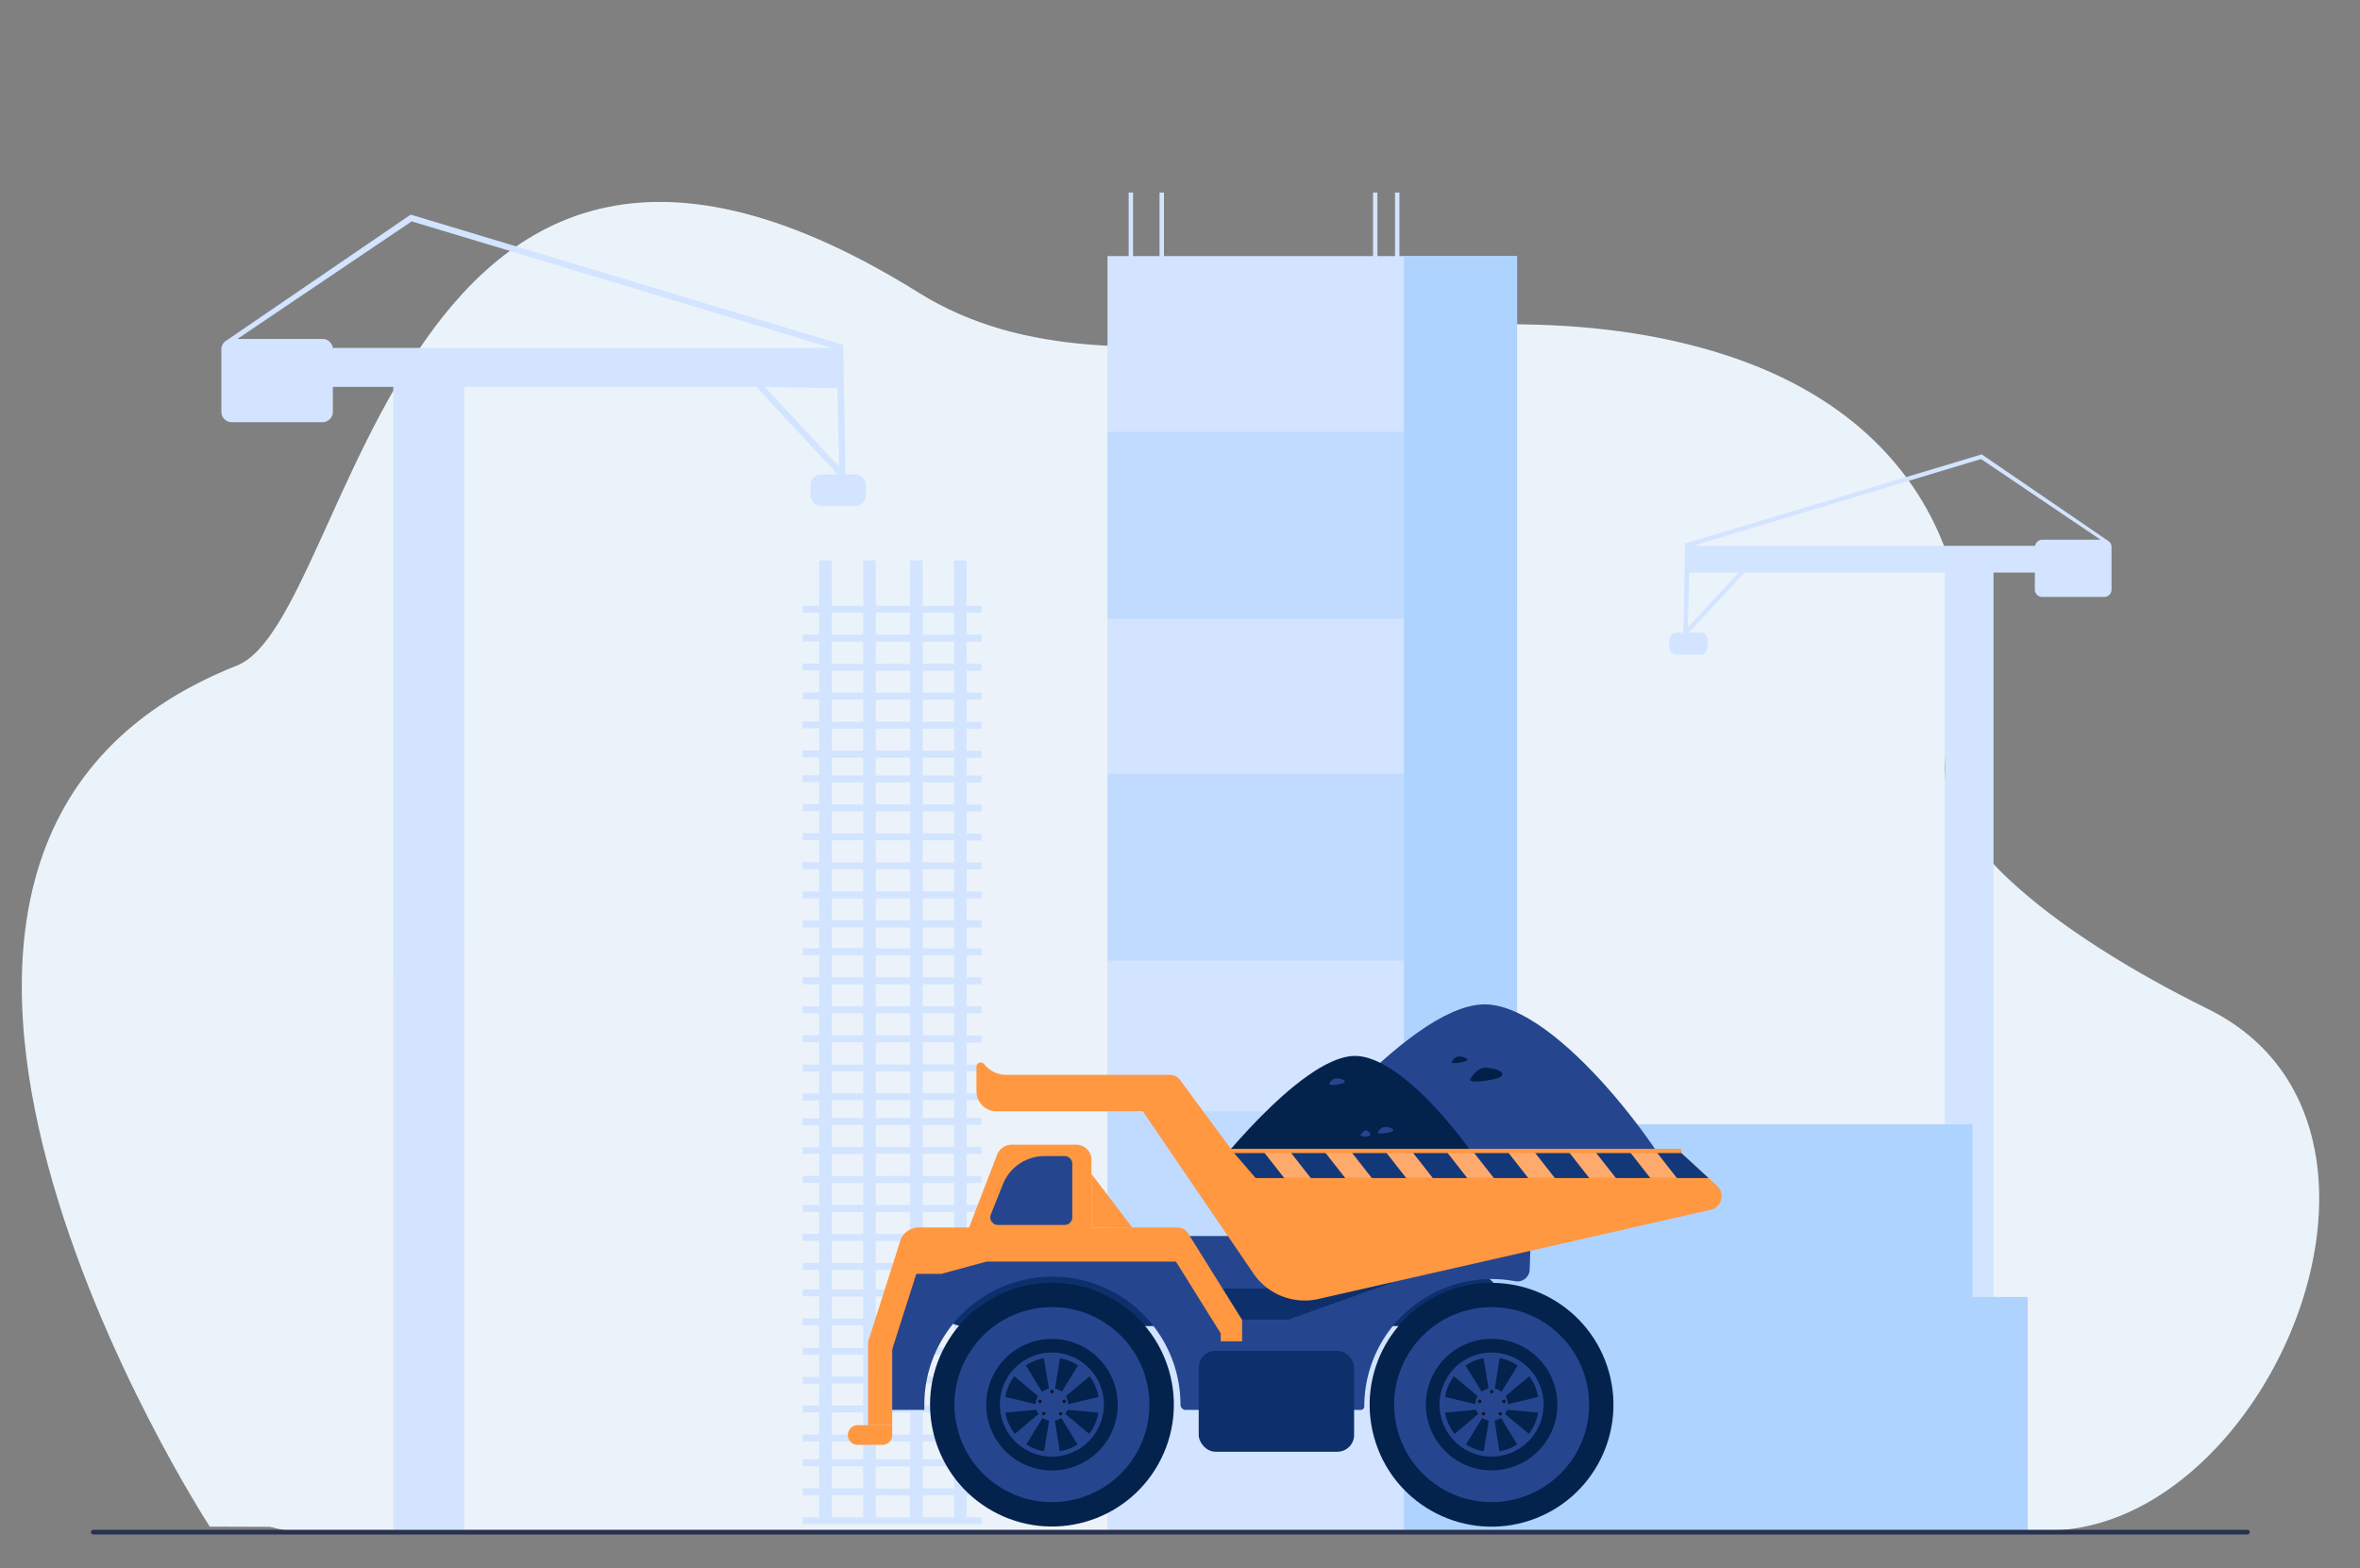 <svg id="Layer_1" data-name="Layer 1" xmlns="http://www.w3.org/2000/svg" viewBox="0 0 450 299"><rect x="0" y="0" width="450" height="299" fill="#808080" stroke="none"/><defs><style>.cls-1{fill:#ebf3fa;}.cls-2{fill:#ebf2f9;}.cls-3{fill:#d2e4ff;}.cls-4,.cls-5{fill:#aed3ff;}.cls-4{opacity:0.5;}.cls-6{fill:#283250;}.cls-7{fill:#25468f;}.cls-8{fill:#03224c;}.cls-9{fill:#0d306c;}.cls-10{fill:#ff9841;}.cls-11{fill:#133879;}.cls-12{fill:#18142d;}.cls-13{fill:#ffaa6d;}.cls-14{fill:#022047;}</style></defs><title>Untitled-4</title><path class="cls-1" d="M40,291.09s-84-128.93,5.19-164.19C67.6,118,75.44-6.33,175.23,55.84,214.92,80.57,272.07,50.65,326.79,67c50.26,15,51.42,58.35,45.06,73.95-6.94,17,20.75,37.42,49.1,51.41,44.49,21.95,11.78,99.1-30.25,99.47S40,291.09,40,291.09Z"/><path class="cls-2" d="M347.77,291.43s39.4-.94,56.24-24.82c30.5-43.27,16.75-81.21-37.55-78.38-60.75,3.16-53.26-131-158.45-66.39-22.84,14-73.67-15.42-94,45.93-4.83,14.59-41.1,15.6-64.54,27.3-36.77,18.35-26.39,96.66,8.35,97S347.77,291.43,347.77,291.43Z"/><path class="cls-3" d="M163.09,90.46H161.2l-.42-24.7L78.31,40.92,42.92,65.1l1.29-.47a2,2,0,0,0-2,2V78.51a2,2,0,0,0,2,2H61.47a2,2,0,0,0,2-2V73.77H75v217.9H88.54V73.77h55.67l15.52,16.69h-3.18a2,2,0,0,0-2,2v2a2,2,0,0,0,2,2h6.54a2,2,0,0,0,2-2v-2A2,2,0,0,0,163.09,90.46ZM63.47,66.33a2,2,0,0,0-2-1.7H45.27L78.5,42.21l80.06,24.12Zm82.36,7.44,13.84.26L160,89Z"/><path class="cls-3" d="M401.26,102.91l.95.38L377.87,86.64l-56.57,17L321,120.63h-1.29a1.4,1.4,0,0,0-1.4,1.39v1.39a1.4,1.4,0,0,0,1.4,1.4h4.48a1.4,1.4,0,0,0,1.4-1.4V122a1.4,1.4,0,0,0-1.4-1.39H322l10.65-11.45h38.19V258.65h9.28V109.18H388v3.25a1.4,1.4,0,0,0,1.39,1.39h11.84a1.39,1.39,0,0,0,1.39-1.39V104.3A1.39,1.39,0,0,0,401.26,102.91Zm-79.44,16.74.31-10.47h9.43Zm67.6-16.74a1.4,1.4,0,0,0-1.37,1.16H322.82l54.92-16.54,22.79,15.38Z"/><rect class="cls-3" x="211.17" y="48.83" width="78.11" height="243.05"/><rect class="cls-4" x="211.17" y="82.36" width="56.53" height="35.61"/><rect class="cls-4" x="211.17" y="147.56" width="56.53" height="35.61"/><rect class="cls-4" x="211.17" y="211.92" width="56.53" height="35.61"/><polygon class="cls-5" points="386.64 247.3 376.1 247.3 376.1 214.38 289.27 214.38 289.27 48.83 267.7 48.83 267.7 292.01 289.27 292.01 289.27 291.87 376.1 291.87 376.1 291.87 386.64 291.87 386.64 247.3"/><path class="cls-3" d="M187.16,116.82v-1.31h-2.87v-8.66h-2.38v8.66h-6v-8.66h-2.38v8.66H167v-8.66h-2.38v8.66h-6v-8.66H156.2v8.66h-3.15v1.31h3.15V121h-3.15v1.31h3.15v4.21h-3.15v1.31h3.15v4.22h-3.15v1.31h3.15v4.22h-3.15v1.31h3.15v4.21h-3.15v1.32h3.15v3.41h-3.15v1.31h3.15v4.21h-3.15v1.32h3.15v4.21h-3.15v1.31h3.15v4.22h-3.15v1.31h3.15V170h-3.15v1.31h3.15v4.21h-3.15v1.31h3.15v4h-3.15v1.31h3.15v4.21h-3.15v1.32h3.15v4.21h-3.15v1.31h3.15v4.22h-3.15v1.31h3.15V203h-3.15v1.31h3.15v4.21h-3.15v1.31h3.15v3.42h-3.15v1.31h3.15v4.21h-3.15V220h3.15v4.22h-3.15v1.31h3.15v4.22h-3.15v1.31h3.15v4.21h-3.15v1.32h3.15v4.21h-3.15v1.31h3.15v3.76h-3.15v1.31h3.15v4.22h-3.15v1.31h3.15V257h-3.15v1.31h3.15v4.21h-3.15v1.32h3.15V268h-3.15v1.31h3.15v4.22h-3.15v1.31h3.15v3.41h-3.15v1.31h3.15v4.22h-3.15v1.31h3.15v4.22h-3.15v1.31h34.11v-1.31h-2.87V285.1h2.87v-1.31h-2.87v-4.22h2.87v-1.31h-2.87v-3.41h2.87v-1.31h-2.87v-4.22h2.87V268h-2.87V263.8h2.87v-1.32h-2.87v-4.21h2.87V257h-2.87v-4.22h2.87v-1.31h-2.87v-4.22h2.87V245.9h-2.87v-3.76h2.87v-1.31h-2.87v-4.21h2.87V235.3h-2.87v-4.21h2.87v-1.31h-2.87v-4.22h2.87v-1.31h-2.87V220h2.87v-1.31h-2.87v-4.21h2.87V213.2h-2.87v-3.42h2.87v-1.31h-2.87v-4.21h2.87V203h-2.87v-4.22h2.87v-1.31h-2.87V193.2h2.87v-1.31h-2.87v-4.21h2.87v-1.32h-2.87v-4.21h2.87v-1.31h-2.87v-4h2.87V175.5h-2.87v-4.21h2.87V170h-2.87v-4.22h2.87v-1.31h-2.87v-4.22h2.87v-1.31h-2.87v-4.21h2.87v-1.32h-2.87v-4.21h2.87v-1.31h-2.87v-3.41h2.87v-1.32h-2.87v-4.21h2.87v-1.31h-2.87V133.4h2.87v-1.31h-2.87v-4.22h2.87v-1.31h-2.87v-4.21h2.87V121h-2.87v-4.22Zm-13.65,0V121H167v-4.22Zm-6.54,167v-4.22h6.54v4.22Zm6.54,1.31v4.22H167V285.1ZM167,278.26v-3.41h6.54v3.41Zm0-4.72v-4.22h6.54v4.22Zm0-5.53V263.8h6.54V268Zm0-5.53v-4.21h6.54v4.21Zm0-5.52v-4.22h6.54V257Zm0-5.53v-4.22h6.54v4.22Zm0-5.53v-3.76h6.54v3.76Zm0-5.07v-4.21h6.54v4.21Zm0-5.53v-4.21h6.54v4.21Zm0-5.52v-4.22h6.54v4.22Zm0-5.53V220h6.54v4.22Zm0-5.53v-4.21h6.54v4.21Zm0-5.52v-3.42h6.54v3.42Zm0-4.73v-4.21h6.54v4.21Zm0-5.52v-4.22h6.54V203Zm0-5.53V193.2h6.54v4.22Zm0-5.53v-4.21h6.54v4.21Zm0-5.53v-4.21h6.54v4.21Zm0-5.52v-4h6.54v4Zm0-5.34v-4.21h6.54v4.21Zm0-5.52v-4.22h6.54V170Zm0-5.53v-4.22h6.54v4.22Zm0-5.53v-4.21h6.54v4.21Zm0-5.53v-4.21h6.54v4.21Zm0-5.52v-3.41h6.54v3.41Zm0-4.73v-4.21h6.54v4.21Zm0-5.52V133.4h6.54v4.22Zm0-5.53v-4.22h6.54v4.22Zm0-5.53v-4.21h6.54v4.21Zm-8.4-9.74h6V121h-6Zm0,5.53h6v4.21h-6Zm0,5.52h6v4.22h-6Zm0,5.53h6v4.22h-6Zm0,5.53h6v4.21h-6Zm0,5.53h6v3.41h-6Zm0,4.72h6v4.21h-6Zm0,5.53h6v4.21h-6Zm0,5.52h6v4.22h-6Zm0,5.53h6V170h-6Zm0,5.53h6v4.21h-6Zm0,5.52h6v4h-6Zm0,5.34h6v4.21h-6Zm0,5.53h6v4.21h-6Zm0,5.52h6v4.22h-6Zm0,5.53h6V203h-6Zm0,5.53h6v4.21h-6Zm0,5.52h6v3.42h-6Zm0,4.73h6v4.21h-6Zm0,5.52h6v4.22h-6Zm0,5.53h6v4.22h-6Zm0,5.53h6v4.21h-6Zm0,5.53h6v4.21h-6Zm0,5.52h6v3.76h-6Zm0,5.07h6v4.22h-6Zm0,5.53h6V257h-6Zm0,5.53h6v4.21h-6Zm0,5.53h6V268h-6Zm0,5.52h6v4.22h-6Zm0,5.53h6v3.41h-6Zm0,4.72h6v4.22h-6Zm0,5.53h6v4.22h-6Zm23.34,4.22h-6V285.1h6Zm0-5.53h-6v-4.22h6Zm0-5.53h-6v-3.41h6Zm0-4.72h-6v-4.22h6Zm0-5.53h-6V263.8h6Zm0-5.53h-6v-4.21h6Zm0-5.52h-6v-4.22h6Zm0-5.53h-6v-4.22h6Zm0-5.53h-6v-3.76h6Zm0-5.07h-6v-4.21h6Zm0-5.53h-6v-4.21h6Zm0-5.52h-6v-4.22h6Zm0-5.53h-6V220h6Zm0-5.53h-6v-4.21h6Zm0-5.52h-6v-3.42h6Zm0-4.73h-6v-4.21h6Zm0-5.52h-6v-4.22h6Zm0-5.53h-6V193.2h6Zm0-5.53h-6v-4.21h6Zm0-5.53h-6v-4.21h6Zm0-5.52h-6v-4h6Zm0-5.34h-6v-4.21h6Zm0-5.52h-6v-4.22h6Zm0-5.53h-6v-4.22h6Zm0-5.53h-6v-4.21h6Zm0-5.53h-6v-4.21h6Zm0-5.52h-6v-3.41h6Zm0-4.73h-6v-4.21h6Zm0-5.52h-6V133.4h6Zm0-5.53h-6v-4.22h6Zm0-5.53h-6v-4.21h6Zm0-5.52h-6v-4.22h6Z"/><rect class="cls-3" x="215.21" y="36.72" width="0.84" height="14.97"/><rect class="cls-3" x="261.8" y="36.72" width="0.84" height="14.97"/><rect class="cls-3" x="221.1" y="36.72" width="0.84" height="14.97"/><rect class="cls-3" x="266" y="36.72" width="0.84" height="14.97"/><path class="cls-6" d="M428.52,292.6H17.81a.46.46,0,0,1-.45-.46h0a.45.45,0,0,1,.45-.45H428.52a.45.45,0,0,1,.45.45h0A.46.46,0,0,1,428.52,292.6Z"/><path class="cls-7" d="M243.75,223.78s24.21-31.6,38.88-32.26,37.06,32,36.6,34.24C318.1,231.33,237.28,230.11,243.75,223.78Z"/><path class="cls-8" d="M230.36,224.35s17.23-22.5,27.67-23,26.39,22.78,26.06,24.38C283.28,229.73,225.75,228.85,230.36,224.35Z"/><rect class="cls-9" x="178.93" y="242.89" width="107.06" height="9.96" rx="4.65"/><rect class="cls-7" x="222.13" y="235.68" width="25.55" height="10.01"/><path class="cls-7" d="M291.68,242.07a2.34,2.34,0,0,1-2.76,2.23,24.7,24.7,0,0,0-4.5-.42,24.28,24.28,0,0,0-24.28,24.28h0a.67.67,0,0,1-.68.68H226.09a1,1,0,0,1-1-1h0a24.42,24.42,0,0,0-48.84,0c0,.34,0,.68,0,1h-7.14v-13l5.11-19.42h50.28l12.33,15.22h8.79l28.87-10.32-.34-4L292,232.23Z"/><path class="cls-10" d="M183.86,236.45l6.2-16.11a3,3,0,0,1,2.77-2.07h12.61a2.89,2.89,0,0,1,2.67,3.06v15.12Z"/><path class="cls-7" d="M199.16,220.44H203a1.47,1.47,0,0,1,1.46,1.46v10.21a1.46,1.46,0,0,1-1.46,1.46H190.28a1.46,1.46,0,0,1-1.35-2l2.29-5.74A8.55,8.55,0,0,1,199.16,220.44Z"/><path class="cls-10" d="M170.11,257.33l-4.59-1.46,6.13-19.23a3.7,3.7,0,0,1,3.54-2.59h49.29a2.47,2.47,0,0,1,2.09,1.16l10.27,16.46-4.09,2.55-9.58-15.36H176Z"/><rect class="cls-9" x="228.57" y="257.56" width="29.63" height="19.25" rx="3.2"/><path class="cls-10" d="M326.2,230.67l-74.73,17A11.84,11.84,0,0,1,239,242.82L217.91,211.9H190a3.82,3.82,0,0,1-3.81-3.81v-4.68a.81.81,0,0,1,1.39-.57l.43.46a5.33,5.33,0,0,0,3.83,1.65H223.1a2.32,2.32,0,0,1,1.87.93l10.24,13.86,84.87-.35,5.71,5.24,1.63,1.49A2.67,2.67,0,0,1,326.2,230.67Z"/><polygon class="cls-11" points="325.79 224.63 239.43 224.63 235.21 219.74 320.08 219.39 325.79 224.63"/><circle class="cls-8" cx="284.42" cy="267.83" r="23.24" transform="translate(-70.1 103.68) rotate(-18.43)"/><circle class="cls-7" cx="284.42" cy="267.83" r="18.59"/><circle class="cls-8" cx="284.42" cy="267.83" r="12.54" transform="translate(-24.23 507.33) rotate(-81.09)"/><path class="cls-7" d="M284.42,277.74a9.92,9.92,0,1,1,9.91-9.91A9.93,9.93,0,0,1,284.42,277.74Zm0-18.89a9,9,0,1,0,9,9A9,9,0,0,0,284.42,258.85Z"/><path class="cls-7" d="M287.52,267.83a3.11,3.11,0,1,0-3.1,3.1A3.1,3.1,0,0,0,287.52,267.83Z"/><polygon class="cls-7" points="284.91 265.46 285.99 258.72 282.84 258.72 283.96 265.46 284.91 265.46"/><polygon class="cls-7" points="286.71 266.51 291.95 262.13 289.57 260.06 285.99 265.89 286.71 266.51"/><polygon class="cls-7" points="287.13 268.8 293.94 269.4 293.72 266.26 287.06 267.85 287.13 268.8"/><polygon class="cls-7" points="282.12 266.51 276.89 262.13 279.26 260.06 282.84 265.89 282.12 266.51"/><polygon class="cls-7" points="284.91 270.45 285.99 277.2 282.84 277.2 283.96 270.45 284.91 270.45"/><polygon class="cls-7" points="286.71 269.38 291.95 273.77 289.57 275.85 285.99 270.02 286.71 269.38"/><polygon class="cls-7" points="282.12 269.4 276.89 273.79 279.26 275.85 282.84 270.02 282.12 269.4"/><polygon class="cls-7" points="281.7 268.8 274.89 269.4 275.12 266.26 281.77 267.85 281.7 268.8"/><path class="cls-12" d="M281.9,267.45a.34.34,0,1,1,.48,0A.34.34,0,0,1,281.9,267.45Z"/><path class="cls-12" d="M284.2,265.59a.33.33,0,0,1,0-.47.33.33,0,1,1,0,.47Z"/><path class="cls-12" d="M282.62,269.8a.34.34,0,1,1,.48,0A.35.35,0,0,1,282.62,269.8Z"/><path class="cls-12" d="M285.84,269.8a.34.34,0,1,1,.48,0A.35.35,0,0,1,285.84,269.8Z"/><path class="cls-12" d="M286.51,267.45a.34.34,0,1,1,.48,0A.34.34,0,0,1,286.51,267.45Z"/><circle class="cls-8" cx="200.58" cy="267.83" r="23.24" transform="translate(-130.98 312.89) rotate(-60.91)"/><circle class="cls-7" cx="200.58" cy="267.83" r="18.59" transform="translate(-47.85 43.67) rotate(-11.11)"/><circle class="cls-8" cx="200.58" cy="267.83" r="12.54" transform="translate(-120.18 363.1) rotate(-69.71)"/><path class="cls-7" d="M200.58,277.74a9.92,9.92,0,1,1,9.91-9.91A9.93,9.93,0,0,1,200.58,277.74Zm0-18.89a9,9,0,1,0,9,9A9,9,0,0,0,200.58,258.85Z"/><path class="cls-7" d="M203.68,267.83a3.1,3.1,0,1,0-3.1,3.1A3.1,3.1,0,0,0,203.68,267.83Z"/><polygon class="cls-7" points="201.07 265.46 202.15 258.72 199 258.72 200.12 265.46 201.07 265.46"/><polygon class="cls-7" points="202.87 266.51 208.11 262.13 205.73 260.06 202.15 265.89 202.87 266.51"/><polygon class="cls-7" points="203.29 268.8 210.1 269.4 209.88 266.26 203.23 267.85 203.29 268.8"/><polygon class="cls-7" points="198.29 266.51 193.05 262.13 195.43 260.06 199 265.89 198.29 266.51"/><polygon class="cls-7" points="201.07 270.45 202.15 277.2 199 277.2 200.12 270.45 201.07 270.45"/><polygon class="cls-7" points="202.87 269.38 208.11 273.77 205.73 275.85 202.15 270.02 202.87 269.38"/><polygon class="cls-7" points="198.29 269.4 193.05 273.79 195.43 275.85 199 270.02 198.29 269.4"/><polygon class="cls-7" points="197.86 268.8 191.06 269.4 191.28 266.26 197.93 267.85 197.86 268.8"/><path class="cls-12" d="M198.06,267.45a.34.34,0,1,1,.48,0A.34.34,0,0,1,198.06,267.45Z"/><path class="cls-12" d="M200.36,265.59a.34.34,0,1,1,.48,0A.33.33,0,0,1,200.36,265.59Z"/><path class="cls-12" d="M198.79,269.8a.34.34,0,0,1,.43-.52.34.34,0,0,1,0,.48A.33.33,0,0,1,198.79,269.8Z"/><path class="cls-12" d="M202,269.8a.34.34,0,1,1,.48,0A.35.35,0,0,1,202,269.8Z"/><path class="cls-12" d="M202.67,267.45a.34.34,0,1,1,.48,0A.34.34,0,0,1,202.67,267.45Z"/><polygon class="cls-10" points="172.18 242.89 179.49 242.89 188.13 240.55 225.58 240.55 224.51 236.45 174.23 236.45 172.18 242.89"/><rect class="cls-10" x="165.52" y="255.87" width="4.61" height="15.88"/><path class="cls-10" d="M168.26,275.5h-4.72a1.88,1.88,0,0,1-1.88-1.87h0a1.88,1.88,0,0,1,1.88-1.88h6.59v1.88A1.87,1.87,0,0,1,168.26,275.5Z"/><polygon class="cls-13" points="249.94 224.63 244.88 224.63 241.02 219.71 246.07 219.69 249.94 224.63"/><polygon class="cls-13" points="261.58 224.63 256.51 224.63 252.62 219.67 257.67 219.65 261.58 224.63"/><polygon class="cls-13" points="273.21 224.63 268.14 224.63 264.21 219.62 269.26 219.6 273.21 224.63"/><polygon class="cls-13" points="284.85 224.63 279.78 224.63 275.81 219.57 280.86 219.55 280.86 219.55 284.85 224.63"/><polygon class="cls-13" points="296.48 224.63 291.41 224.63 287.41 219.52 292.46 219.5 296.48 224.63"/><polygon class="cls-13" points="308.12 224.63 303.05 224.63 299 219.47 304.05 219.45 308.12 224.63"/><polygon class="cls-13" points="319.75 224.63 314.68 224.63 310.6 219.42 315.65 219.4 319.75 224.63"/><rect class="cls-10" x="232.76" y="251.67" width="4.08" height="4.08"/><polygon class="cls-10" points="208.11 223.83 215.9 234.05 208.11 234.05 208.11 223.83"/><rect class="cls-10" x="232.76" y="219.05" width="87.84" height="0.81" rx="0.15"/><path class="cls-14" d="M276.83,202.44s.56-1.05,1.39-1,1.7.31,1.51.72S276.42,203,276.83,202.44Z"/><path class="cls-7" d="M253.48,206.61s.57-1.06,1.4-1,1.7.3,1.51.72S253.08,207.15,253.48,206.61Z"/><path class="cls-7" d="M262.75,215.87s.56-1.05,1.39-1,1.7.31,1.51.72S262.34,216.41,262.75,215.87Z"/><path class="cls-7" d="M259.49,216.32s.61-.93,1.08-.77.9.56.68.93S259.12,216.78,259.49,216.32Z"/><path class="cls-14" d="M280.39,205.7s1.18-2.19,2.9-2.11,3.51.62,3.12,1.48S279.56,206.82,280.39,205.7Z"/></svg>